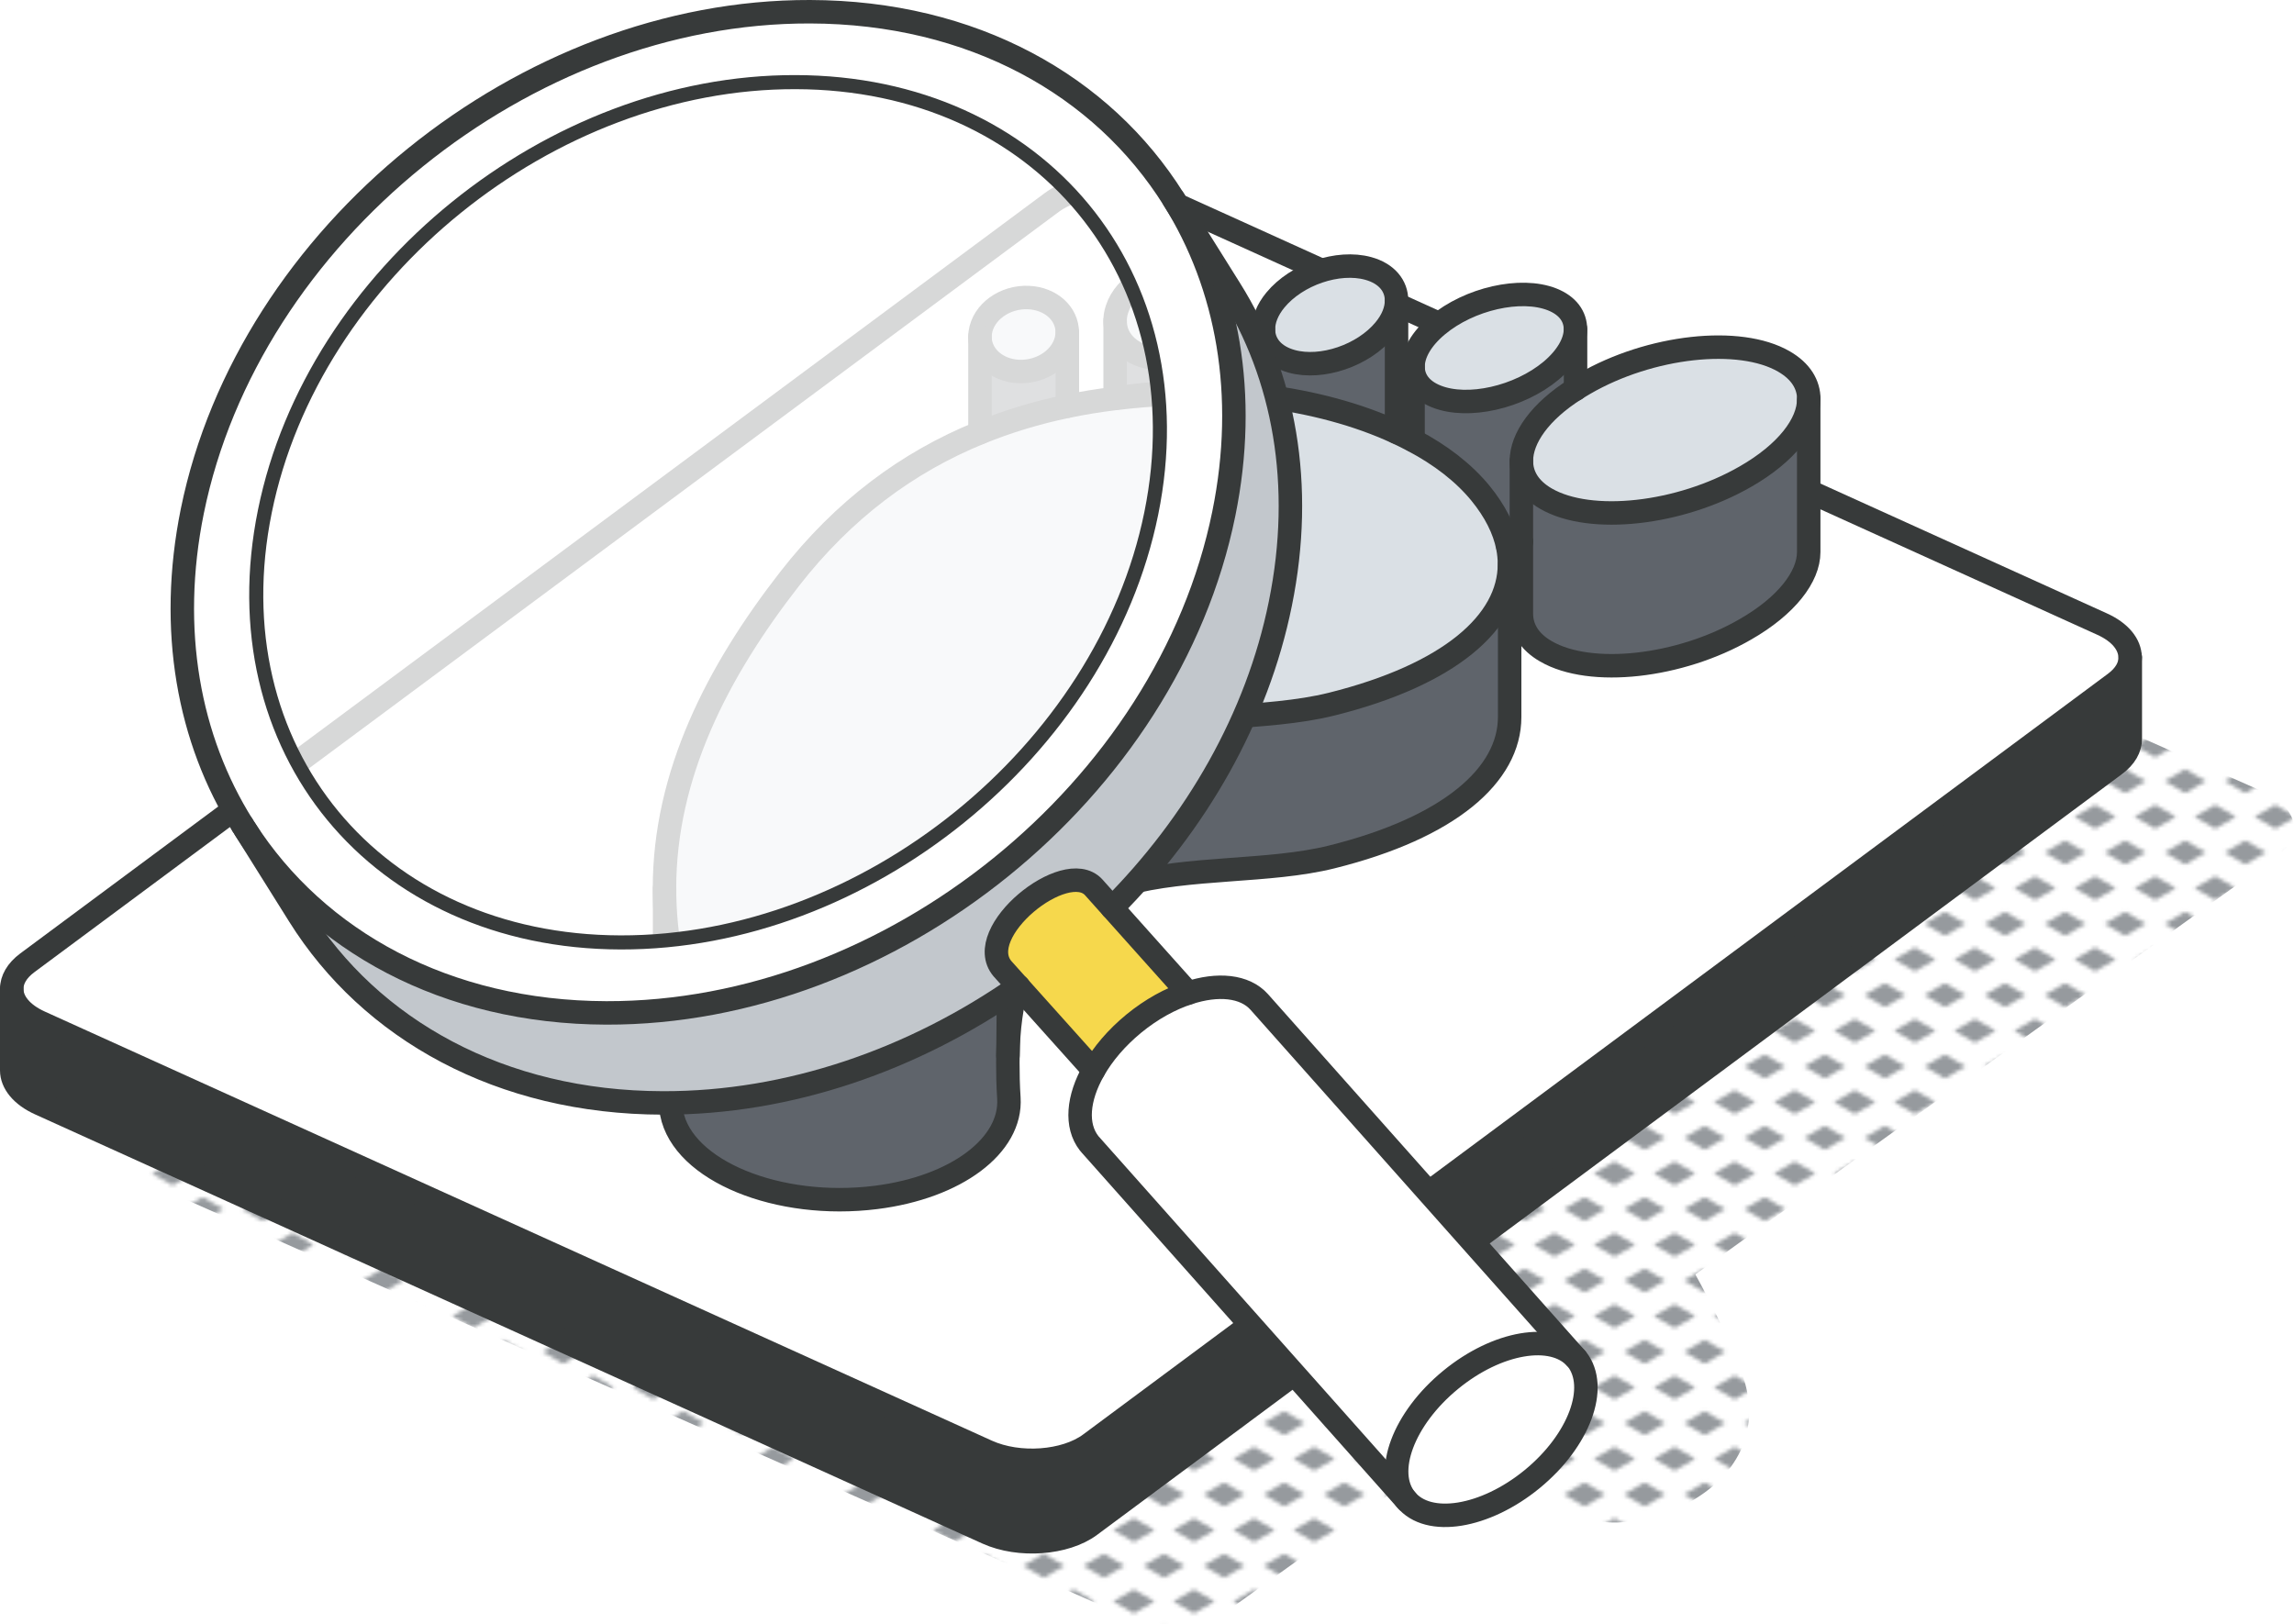 <?xml version="1.0" encoding="UTF-8"?>
<svg id="Layer_2" data-name="Layer 2" xmlns="http://www.w3.org/2000/svg" xmlns:xlink="http://www.w3.org/1999/xlink" viewBox="0 0 244.39 173.07">
  <defs>
    <style>
      .cls-1 {
        fill: #f6d84c;
      }

      .cls-2 {
        fill: #c2c7cc;
      }

      .cls-3 {
        fill: #969a9e;
      }

      .cls-4, .cls-5 {
        fill: #fff;
      }

      .cls-6, .cls-7, .cls-8 {
        fill: none;
      }

      .cls-9 {
        fill: #373a3a;
      }

      .cls-5 {
        opacity: .8;
      }

      .cls-10 {
        fill: #dae0e5;
      }

      .cls-7 {
        stroke-width: 2.5px;
      }

      .cls-7, .cls-8 {
        stroke: #373a3a;
        stroke-linecap: round;
        stroke-linejoin: round;
      }

      .cls-8 {
        stroke-width: 1.5px;
      }

      .cls-11 {
        fill: #5f646b;
      }

      .cls-12 {
        fill: url(#New_Pattern_Swatch_2);
      }
    </style>
    <pattern id="New_Pattern_Swatch_2" data-name="New Pattern Swatch 2" x="0" y="0" width="16" height="19" patternTransform="translate(-6295.23 -5518) scale(.4)" patternUnits="userSpaceOnUse" viewBox="0 0 16 19">
      <g>
        <rect class="cls-6" x="0" width="16" height="19"/>
        <g>
          <polygon class="cls-3" points="16 22.18 10.5 19 16 15.82 21.5 19 16 22.18"/>
          <polygon class="cls-3" points="8 12.68 2.5 9.5 8 6.32 13.5 9.5 8 12.68"/>
        </g>
        <polygon class="cls-3" points="0 22.18 -5.5 19 0 15.82 5.5 19 0 22.18"/>
        <polygon class="cls-3" points="16 3.18 10.5 0 16 -3.18 21.5 0 16 3.18"/>
        <polygon class="cls-3" points="0 3.18 -5.5 0 0 -3.18 5.5 0 0 3.18"/>
      </g>
    </pattern>
  </defs>
  <g id="icons">
    <g>
      <path class="cls-12" d="M241.1,84.35l-102.1-45.28c-3.69-1.64-8.98-1.24-11.82.9L15.94,119.96c-2.84,2.13-2.14,5.19,1.55,6.82l102.1,45.28c3.69,1.64,8.98,1.24,11.82-.9l29.02-20.87c2.42,3.86,5.06,7.97,6.72,10.18,3.72,4.95,23.94-.83,18.16-14.86-1.61-3.91-3.21-7.15-4.7-9.83l62.02-44.61c2.84-2.13,2.14-5.19-1.55-6.82Z"/>
      <g>
        <g>
          <g>
            <path class="cls-9" d="M226.94,70.05v8.67c0,.98-.53,1.94-1.64,2.77l-109.18,81.05c-2.65,1.96-7.56,2.32-10.95.79L4.27,117.59c-1.97-.89-3.02-2.22-3.02-3.56v-8.68c0,1.34,1.04,2.67,3.02,3.56l100.91,45.72c3.39,1.53,8.31,1.17,10.95-.79l109.18-81.05c1.11-.82,1.64-1.79,1.64-2.75Z"/>
            <path class="cls-4" d="M226.94,70.04h0c0,.98-.53,1.94-1.64,2.77l-109.18,81.05c-2.65,1.96-7.56,2.32-10.95.79L4.27,108.92c-1.97-.89-3.02-2.21-3.02-3.56,0-.97.54-1.94,1.65-2.77L112.08,21.55c2.65-1.96,7.55-2.32,10.95-.79l100.89,45.72c1.98.89,3,2.21,3.01,3.56Z"/>
          </g>
          <g>
            <path class="cls-7" d="M226.94,70.05c0,.97-.53,1.93-1.64,2.75l-109.18,81.05c-2.65,1.96-7.56,2.32-10.95.79L4.27,108.92c-1.97-.89-3.02-2.21-3.02-3.56,0-.97.54-1.94,1.65-2.77L112.08,21.55c2.65-1.96,7.55-2.32,10.95-.79l100.89,45.72c1.98.89,3,2.21,3.01,3.56h0Z"/>
            <path class="cls-7" d="M1.25,105.36v8.68c0,1.33,1.04,2.67,3.02,3.56l100.91,45.72c3.39,1.53,8.31,1.17,10.95-.79l109.18-81.05c1.11-.82,1.64-1.79,1.64-2.77v-8.68"/>
          </g>
        </g>
        <g>
          <g>
            <path class="cls-11" d="M192.69,42.55v16.27c0,2.62-2.36,5.72-6.74,8.23-7,4.05-16.51,5.1-21.25,2.35-1.78-1.02-2.62-2.44-2.62-4.02v-16.27c0,1.58.85,2.99,2.62,4.02,4.74,2.73,14.25,1.68,21.25-2.35,4.37-2.52,6.74-5.61,6.74-8.23Z"/>
            <path class="cls-10" d="M190.06,38.53c1.78,1.03,2.64,2.44,2.64,4.02,0,2.62-2.36,5.72-6.74,8.23-7,4.03-16.51,5.09-21.25,2.35-1.78-1.03-2.62-2.44-2.62-4.02,0-2.43,1.99-5.27,5.76-7.65.31-.2.63-.39.97-.59,7-4.05,16.52-5.1,21.25-2.35Z"/>
            <path class="cls-11" d="M167.85,35.08v6.39c-3.75,2.4-5.76,5.22-5.76,7.65v8.6c-.47.22-.95.4-1.44.56-.38-1.9-1.34-3.83-2.91-5.74-1.78-2.17-4.24-4.06-7.2-5.63v-7.83c0,1.34.82,2.51,2.48,3.17,3.35,1.33,8.83.1,12.23-2.75,1.72-1.45,2.59-3.04,2.59-4.41Z"/>
            <path class="cls-10" d="M165.36,31.9c1.66.66,2.48,1.82,2.48,3.18s-.87,2.96-2.59,4.41c-3.41,2.85-8.88,4.09-12.23,2.75-1.66-.66-2.48-1.82-2.48-3.17h0c0-1.4.87-2.97,2.59-4.41,3.41-2.85,8.88-4.09,12.23-2.77Z"/>
            <path class="cls-11" d="M160.83,60.1v16.27c0,6.17-6.39,11.78-18.94,14.91-13.38,3.34-33.87-2.61-34.51,21.2,0,0,.11-11.63.1-11.78-1.97-29.03,20.25-22.16,34.41-25.69,12.55-3.13,18.94-8.74,18.94-14.91Z"/>
            <path class="cls-10" d="M160.64,58.28c.12.61.18,1.21.18,1.82,0,6.17-6.39,11.78-18.94,14.91-14.16,3.54-36.39-3.33-34.41,25.69.01.15.01.3.01.46-.03,4.87-5.89,9.1-14.17,10.14-10.41,1.31-20.56-2.84-21.76-8.96-.51-2.61-.75-5.18-.75-7.69,0-12.15,5.63-23.09,13.32-32.97,5.77-7.41,12.57-12.45,20.27-15.58,2.97-1.21,6.07-2.15,9.31-2.82,1.63-.34,3.29-.61,4.97-.82.04,0,.09-.01.13-.01,3.63-.46,7.41-.62,11.31-.53.95.02,1.91.05,2.88.11h.01c.53.05,1.06.11,1.59.17,5.16.64,10.06,1.95,14.17,3.85.61.28,1.19.57,1.76.87,2.97,1.56,5.42,3.46,7.2,5.63,1.56,1.91,2.53,3.84,2.91,5.74Z"/>
            <path class="cls-11" d="M148.78,32.02v14.02c-4.12-1.9-9.01-3.21-14.17-3.85v-7.1c0,1.56,1.04,2.87,3.02,3.42,3.2.88,7.62-.63,9.88-3.36.87-1.05,1.28-2.14,1.28-3.12Z"/>
            <path class="cls-10" d="M148.78,32.02c0,.99-.41,2.07-1.28,3.12-2.26,2.73-6.68,4.24-9.88,3.36-1.97-.54-3.02-1.85-3.02-3.42,0-.98.41-2.07,1.28-3.12,2.26-2.73,6.67-4.24,9.88-3.36,1.97.54,3.02,1.85,3.02,3.42Z"/>
            <path class="cls-4" d="M130.11,41.82c.97.04,1.93.12,2.88.21-.98-.05-1.93-.09-2.88-.11v-.1Z"/>
            <path class="cls-10" d="M130.11,33.15c-.02.3-.09.63-.2.94-.85,2.56-3.94,4.39-6.95,4.07-2.44-.25-4.07-1.83-4.16-3.78-.02-.47.03-.94.2-1.44.83-2.57,3.94-4.39,6.95-4.08,2.64.28,4.33,2.11,4.16,4.29Z"/>
            <path class="cls-4" d="M130.11,41.82v.1c-3.9-.09-7.68.08-11.31.53h0c3.73-.61,7.56-.8,11.31-.63Z"/>
            <path class="cls-11" d="M130.11,33.15v8.67c-3.75-.17-7.58.02-11.31.62v-8.06c.1,1.95,1.72,3.54,4.16,3.78,3.02.33,6.1-1.51,6.95-4.07.11-.32.17-.64.2-.94Z"/>
            <path class="cls-4" d="M118.8,42.43h0s-.09.02-.13.02c.04-.01.09-.01.13-.02Z"/>
            <path class="cls-11" d="M113.71,35.4v7.88c-3.23.67-6.33,1.61-9.31,2.82v-10.21c0,1.96,1.76,3.58,4.12,3.69,2.56.11,4.85-1.56,5.15-3.74.02-.15.03-.29.03-.44Z"/>
            <path class="cls-10" d="M109.57,31.7c2.39.11,4.13,1.72,4.13,3.7,0,.15-.01.29-.03.44-.3,2.18-2.59,3.85-5.15,3.74-2.36-.11-4.12-1.72-4.12-3.69h0c0-.16.01-.3.03-.46.3-2.18,2.59-3.85,5.14-3.74Z"/>
            <path class="cls-11" d="M107.49,101.16s-.12,11.79-.12,12.03c0,1.18.02,2.45.11,3.78.33,5.05-5.62,9.52-14.16,10.6-10.41,1.31-20.56-2.84-21.76-8.96-.52-2.61-.76-5.17-.76-7.69v-16.27h.01c0,2.51.24,5.08.75,7.69,1.19,6.12,11.34,10.27,21.76,8.96,8.29-1.04,14.12-5.27,14.17-10.14Z"/>
          </g>
          <g>
            <path class="cls-7" d="M118.67,42.46s.09-.01.13-.02c3.73-.6,7.56-.79,11.31-.62.97.04,1.93.12,2.88.21h.01c.53.05,1.06.11,1.59.17,5.16.64,10.06,1.95,14.17,3.85.61.28,1.19.57,1.76.87,2.97,1.56,5.42,3.46,7.2,5.63,1.56,1.91,2.53,3.84,2.91,5.74.12.61.18,1.21.18,1.82,0,6.17-6.39,11.78-18.94,14.91-14.16,3.54-36.39-3.33-34.41,25.69.01.15.01.3.01.46-.03,4.87-5.89,9.1-14.17,10.14-10.41,1.31-20.56-2.84-21.76-8.96-.51-2.61-.75-5.18-.75-7.69,0-12.15,5.63-23.09,13.32-32.97,5.77-7.41,12.57-12.44,20.27-15.58,2.97-1.21,6.07-2.15,9.31-2.82,1.63-.34,3.29-.61,4.97-.82.04,0,.09-.01.13-.01,3.63-.46,7.41-.62,11.31-.53.95.02,1.91.05,2.88.11"/>
            <path class="cls-7" d="M192.69,42.55c0,2.62-2.36,5.72-6.74,8.23-7,4.03-16.51,5.09-21.25,2.35-1.78-1.03-2.62-2.44-2.62-4.02,0-2.43,1.99-5.27,5.76-7.65.31-.2.63-.39.97-.59,7-4.05,16.52-5.1,21.25-2.35,1.78,1.03,2.64,2.44,2.64,4.02Z"/>
            <path class="cls-7" d="M150.54,39.07c0-1.39.87-2.96,2.59-4.4,3.41-2.85,8.88-4.09,12.23-2.77,1.66.66,2.48,1.82,2.48,3.18s-.87,2.96-2.59,4.41c-3.41,2.85-8.88,4.09-12.23,2.75-1.66-.66-2.48-1.82-2.48-3.17h0Z"/>
            <path class="cls-7" d="M148.78,32.02c0,.99-.41,2.07-1.28,3.12-2.26,2.73-6.68,4.24-9.88,3.36-1.97-.54-3.02-1.85-3.02-3.42,0-.98.41-2.07,1.28-3.12,2.26-2.73,6.67-4.24,9.88-3.36,1.97.54,3.02,1.85,3.02,3.42Z"/>
            <path class="cls-7" d="M130.11,33.15c-.02.3-.09.63-.2.94-.85,2.56-3.94,4.39-6.95,4.07-2.44-.25-4.07-1.83-4.16-3.78-.02-.47.03-.94.2-1.44.83-2.57,3.94-4.39,6.95-4.08,2.64.28,4.33,2.11,4.16,4.29Z"/>
            <path class="cls-7" d="M104.4,35.88c0-.15.01-.29.03-.44.3-2.18,2.59-3.85,5.14-3.74,2.39.11,4.13,1.72,4.13,3.7,0,.15-.01.29-.03.44-.3,2.18-2.59,3.85-5.15,3.74-2.36-.11-4.12-1.72-4.12-3.69h0Z"/>
            <line class="cls-7" x1="107.49" y1="101.16" x2="107.38" y2="112.49"/>
            <path class="cls-7" d="M70.8,94.66v16.27c0,2.52.24,5.08.76,7.69,1.19,6.12,11.34,10.27,21.76,8.96,8.55-1.07,14.49-5.54,14.16-10.6-.09-1.33-.11-2.6-.11-3.78,0-.24,0-.48.01-.7.32-23.82,21.13-17.86,34.51-21.2,12.55-3.13,18.94-8.74,18.94-14.91v-16.27"/>
            <path class="cls-7" d="M192.69,42.55v16.27c0,2.62-2.36,5.72-6.74,8.23-7,4.05-16.51,5.1-21.25,2.35-1.78-1.02-2.62-2.44-2.62-4.02v-16.27"/>
            <line class="cls-7" x1="167.85" y1="35.08" x2="167.85" y2="41.47"/>
            <path class="cls-7" d="M162.09,57.72c-.47.22-.95.4-1.44.56"/>
            <line class="cls-7" x1="150.54" y1="39.07" x2="150.54" y2="46.91"/>
            <line class="cls-7" x1="148.78" y1="46.05" x2="148.78" y2="32.02"/>
            <line class="cls-7" x1="134.6" y1="35.09" x2="134.6" y2="42.2"/>
            <line class="cls-7" x1="130.11" y1="32.85" x2="130.11" y2="41.91"/>
            <line class="cls-7" x1="118.8" y1="34.18" x2="118.8" y2="42.45"/>
            <line class="cls-7" x1="113.71" y1="35.4" x2="113.71" y2="43.28"/>
            <line class="cls-7" x1="104.4" y1="35.88" x2="104.4" y2="46.1"/>
          </g>
        </g>
        <g>
          <g>
            <path class="cls-4" d="M168,144.82c2.33,2.98.26,8.64-4.77,12.77-5.03,4.12-11.06,5.1-13.46,2.17-2.39-2.92-.25-8.63,4.78-12.75,4.96-4.07,10.88-5.06,13.34-2.3.04.03.08.08.11.12Z"/>
            <path class="cls-4" d="M134.15,106.75l33.74,37.95c-2.46-2.77-8.38-1.77-13.34,2.3-5.03,4.12-7.17,9.84-4.78,12.75,0,0-33.71-37.91-33.74-37.95-1.48-1.88-1.21-4.8.48-7.78.99-1.74,2.44-3.46,4.29-4.98,1.88-1.53,3.88-2.64,5.79-3.25,3.15-1.04,6.02-.77,7.56.95Z"/>
            <path class="cls-2" d="M131.05,30.83c5.75,9.16,7.93,20.82,5.35,33.49-2.47,12.2-8.99,23.44-17.92,32.41l-1.97-2.2c-2.98-3.22-12.94,4.83-9.71,8.68l1.7,1.91c-11.15,7.78-24.42,12.45-37.89,12.41-17.29-.03-31.14-7.83-38.74-19.97l-5.76-9.2c7.66,11.91,21.39,19.52,38.48,19.57,30.35.08,59.8-23.74,65.79-53.2,2.58-12.68.4-24.33-5.35-33.5l6.02,9.61Z"/>
            <path class="cls-4" d="M125.03,21.22c5.75,9.18,7.93,20.82,5.35,33.5-5.99,29.46-35.44,53.27-65.79,53.2-17.09-.04-30.82-7.66-38.48-19.57l-.26-.41c-5.75-9.16-7.93-20.82-5.36-33.49C26.49,24.99,55.94,1.17,86.29,1.25c17.29.04,31.14,7.83,38.74,19.97ZM122.65,54.7c5.15-25.31-11.81-45.89-37.89-45.95-26.08-.07-51.4,20.4-56.54,45.71-5.15,25.31,11.81,45.89,37.89,45.95,26.07.07,51.39-20.4,56.54-45.71Z"/>
            <path class="cls-1" d="M108.5,105.11l-1.7-1.91c-3.23-3.85,6.72-11.9,9.71-8.68l10.09,11.28c-1.91.62-3.92,1.72-5.79,3.25-1.85,1.52-3.31,3.24-4.29,4.98l-8-8.93Z"/>
            <path class="cls-5" d="M84.76,8.74c26.08.07,43.05,20.64,37.89,45.95-5.15,25.31-30.46,45.78-56.54,45.71-26.08-.07-43.05-20.64-37.89-45.95,5.14-25.31,30.45-45.78,56.54-45.71Z"/>
          </g>
          <g>
            <path class="cls-7" d="M26.11,88.35c7.66,11.91,21.39,19.52,38.48,19.57,30.35.08,59.8-23.74,65.79-53.2,2.58-12.68.4-24.33-5.35-33.5C117.43,9.08,103.58,1.29,86.29,1.25c-30.35-.08-59.8,23.74-65.8,53.2-2.57,12.67-.39,24.33,5.36,33.49"/>
            <path class="cls-8" d="M122.65,54.7c5.15-25.31-11.81-45.89-37.89-45.95-26.08-.07-51.4,20.4-56.54,45.71-5.15,25.31,11.81,45.89,37.89,45.95,26.07.07,51.39-20.4,56.54-45.71Z"/>
            <path class="cls-7" d="M125.03,21.22l6.02,9.61c5.75,9.16,7.93,20.82,5.35,33.49-2.47,12.2-8.99,23.44-17.92,32.41"/>
            <path class="cls-7" d="M108.51,105.09s-.01,0-.01.01c-11.15,7.78-24.42,12.45-37.89,12.41-17.29-.03-31.14-7.83-38.74-19.97l-6.02-9.61"/>
            <path class="cls-7" d="M116.5,114.03l-9.71-10.83c-3.23-3.85,6.72-11.9,9.71-8.68l10.09,11.28"/>
            <path class="cls-7" d="M167.89,144.7s.08.08.11.12c2.33,2.98.26,8.64-4.77,12.77-5.03,4.12-11.06,5.1-13.46,2.17-2.39-2.92-.25-8.63,4.78-12.75,4.96-4.07,10.88-5.06,13.34-2.3Z"/>
            <path class="cls-7" d="M167.89,144.7l-33.74-37.95c-1.54-1.72-4.41-1.99-7.56-.95-1.91.62-3.92,1.72-5.79,3.25-1.85,1.52-3.31,3.24-4.29,4.98-1.69,2.97-1.95,5.9-.48,7.78.03.04.07.09.11.13l33.74,37.95"/>
          </g>
        </g>
      </g>
    </g>
  </g>
</svg>